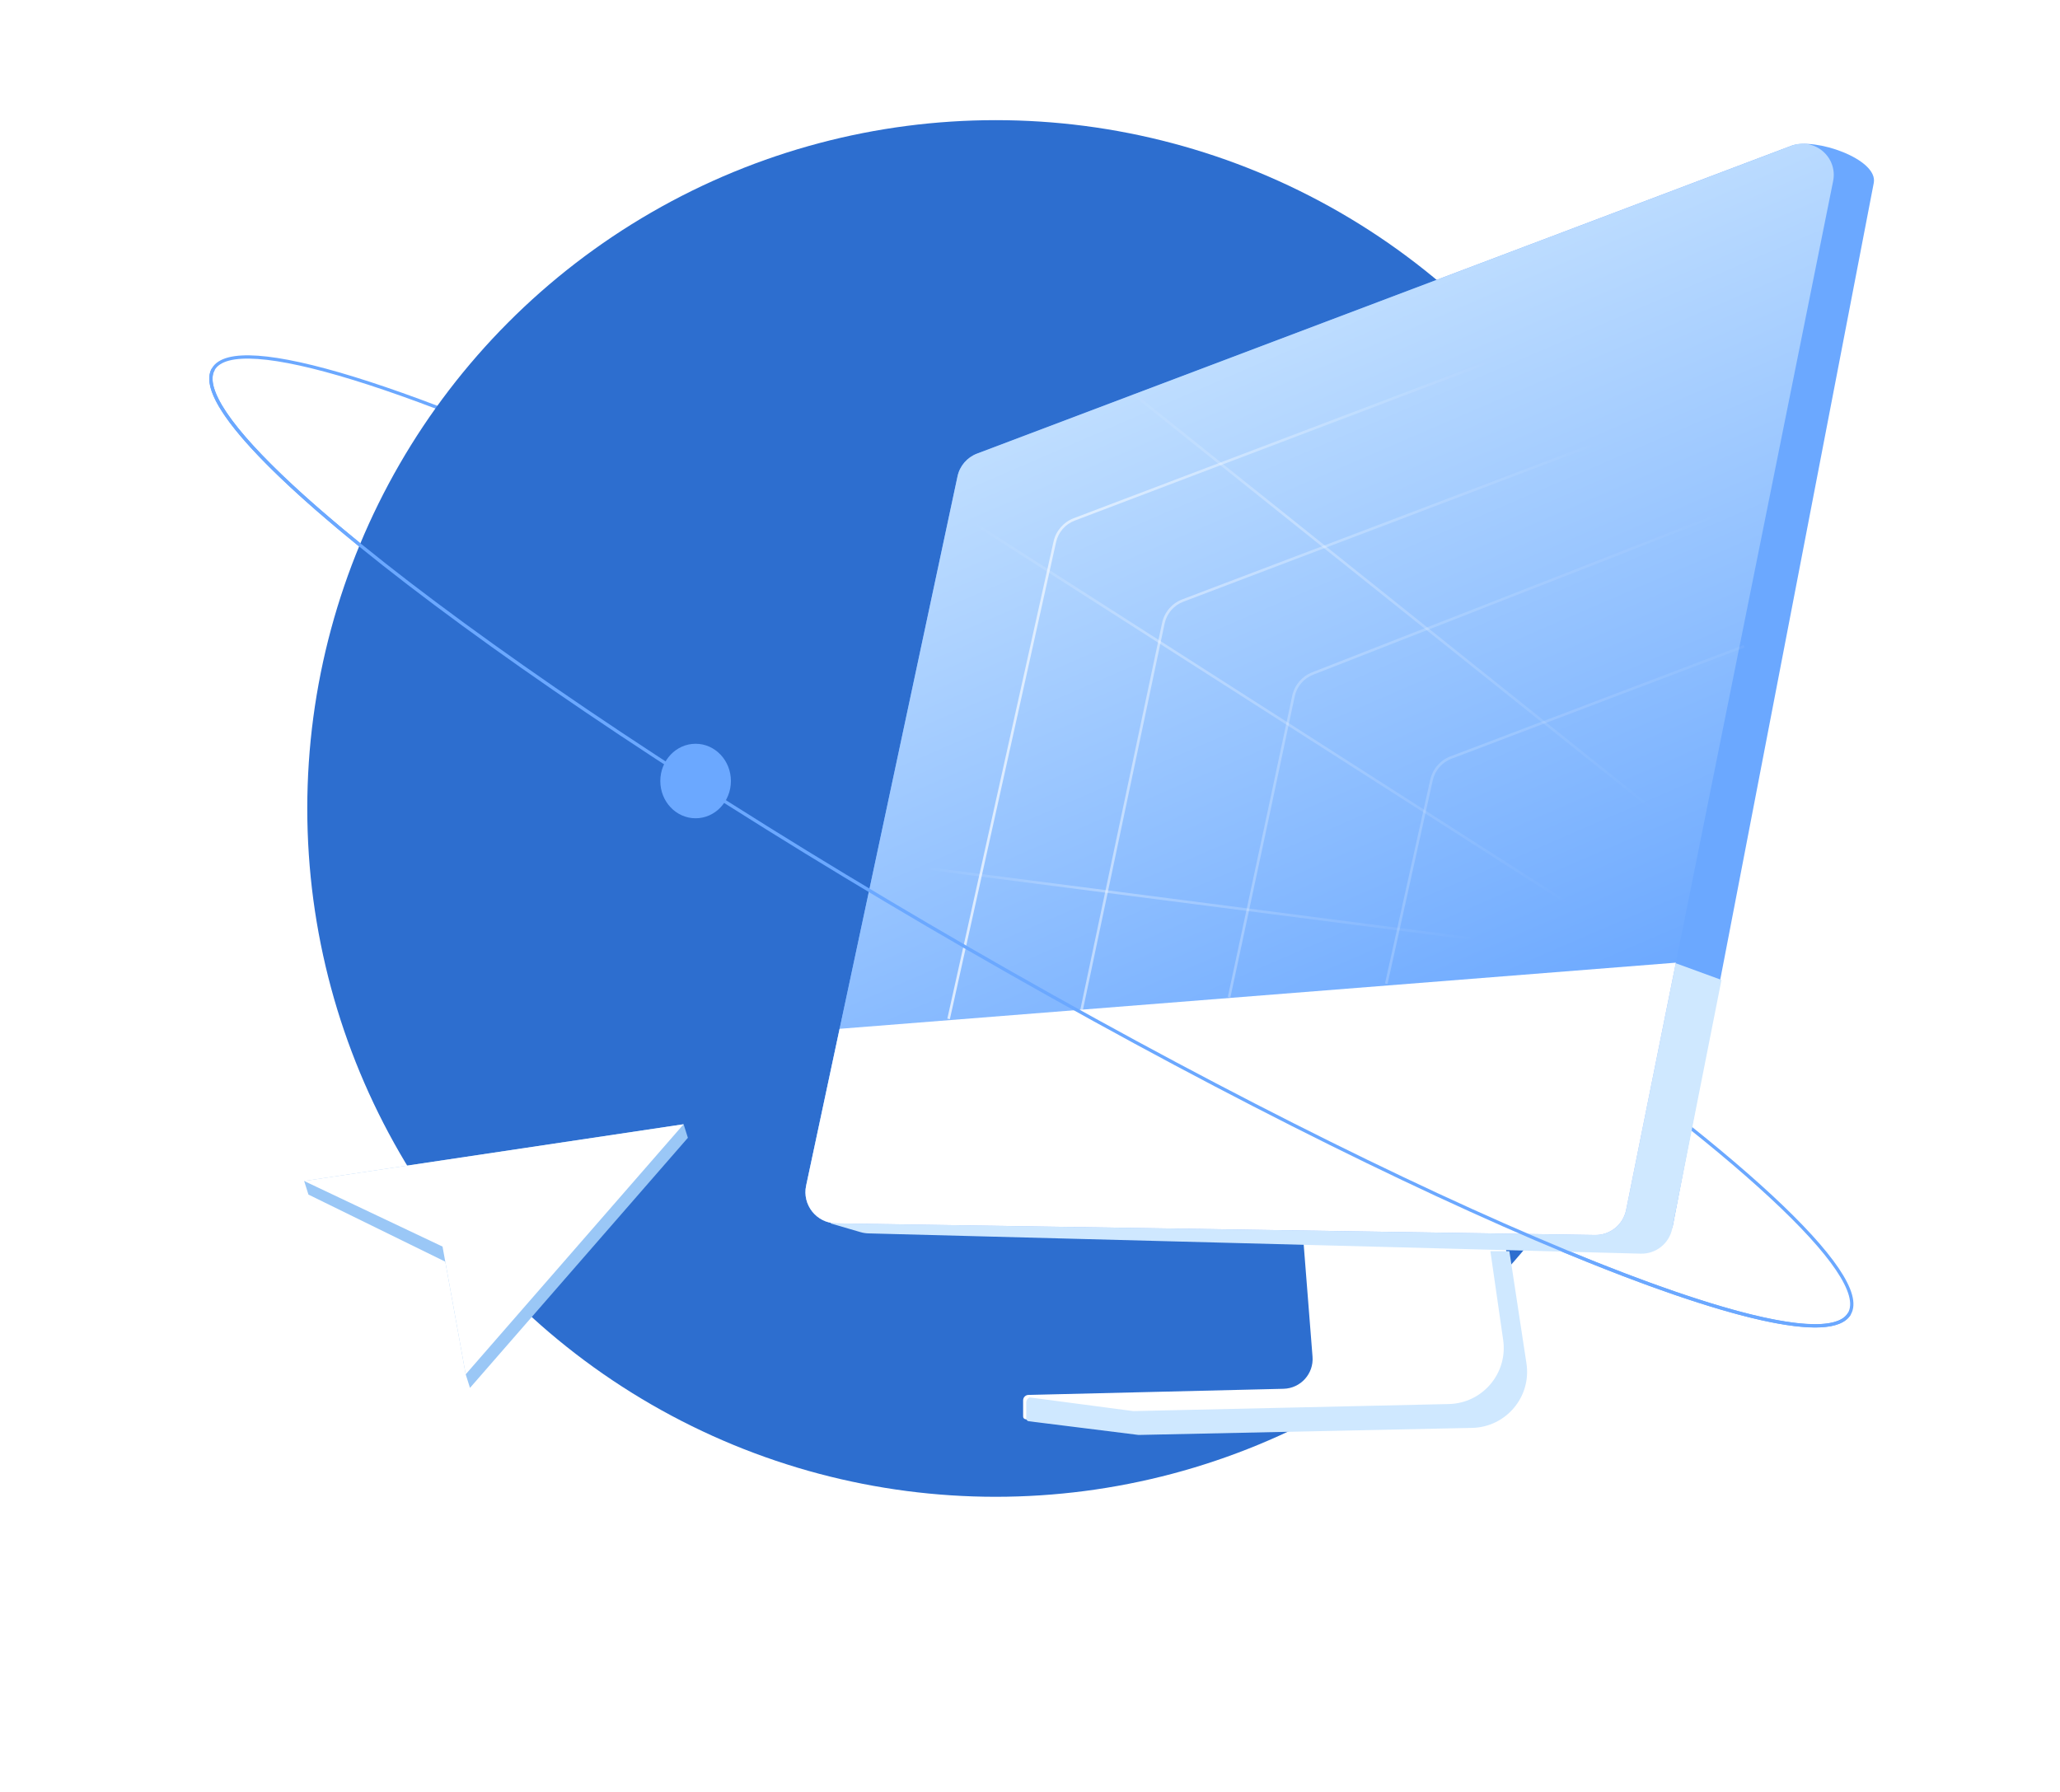<svg width="600" height="522" viewBox="0 0 600 522" fill="none" xmlns="http://www.w3.org/2000/svg">
<ellipse cx="300.397" cy="245.089" rx="275.133" ry="36.25" transform="rotate(30 300.397 245.089)" stroke="#6BA8FF" stroke-width="0.956"/>
<ellipse cx="290.002" cy="235.503" rx="200.503" ry="200.503" transform="rotate(180 290.002 235.503)" fill="#2D6ECF"/>
<path d="M521.765 42.458L284.575 132.135C281.678 133.23 279.537 135.721 278.891 138.747L234.797 345.367C233.601 350.972 237.829 356.272 243.566 356.36L464.561 359.751C468.952 359.819 486.332 361.524 487.197 357.224L545.751 53.325C547.161 46.314 528.462 39.926 521.765 42.458Z" fill="#6BA8FF"/>
<path d="M382.288 395.178L379.692 362.233L438.622 363.81L443.694 397.217C445.123 406.625 437.946 415.143 428.422 415.345L330.759 417.418C330.721 417.419 330.682 417.417 330.644 417.412L298.689 413.413C298.294 413.364 297.998 413.029 297.998 412.631V407.909C297.998 407.053 298.682 406.354 299.539 406.333L373.843 404.545C378.829 404.425 382.689 400.144 382.288 395.178Z" fill="white"/>
<path fill-rule="evenodd" clip-rule="evenodd" d="M299.885 407.06C299.307 407.313 298.905 407.889 298.905 408.557V413.186C298.905 413.598 299.213 413.946 299.622 413.997L331.572 417.986C331.611 417.991 331.651 417.993 331.69 417.992L428.767 415.936C438.642 415.727 446.082 406.894 444.597 397.141L439.625 364.469H434.094L437.816 390.325C439.213 400.03 431.8 408.771 421.986 408.99L330.161 411.046C330.119 411.047 330.077 411.045 330.036 411.039L299.885 407.06Z" fill="#CFE8FF"/>
<path fill-rule="evenodd" clip-rule="evenodd" d="M241.958 356.384L250.652 358.917C251.404 359.137 252.181 359.258 252.964 359.279L477.886 365.183C482.324 365.3 486.199 362.204 487.061 357.854L501.401 285.45L488.224 280.635L251.924 303.905L241.958 356.384Z" fill="#CFE8FF"/>
<path d="M521.765 42.458L284.575 132.134C281.678 133.23 279.537 135.72 278.891 138.746L234.797 345.367C233.601 350.972 237.829 356.272 243.566 356.36L464.561 359.751C468.952 359.819 472.766 356.747 473.631 352.447L533.919 52.758C535.33 45.747 528.462 39.926 521.765 42.458Z" fill="url(#paint0_linear_10625_9386)"/>
<path fill-rule="evenodd" clip-rule="evenodd" d="M488.121 280.417L244.545 299.688L234.797 345.366C233.601 350.971 237.829 356.271 243.566 356.359L464.561 359.75C468.952 359.818 472.766 356.746 473.631 352.446L488.121 280.417Z" fill="url(#paint1_linear_10625_9386)"/>
<path opacity="0.3" fill-rule="evenodd" clip-rule="evenodd" d="M463.551 267.948L278.062 149.299L278.472 148.66L463.961 267.31L463.551 267.948Z" fill="url(#paint2_linear_10625_9386)"/>
<path opacity="0.3" fill-rule="evenodd" clip-rule="evenodd" d="M444.765 275.887L258.487 251.842L258.585 251.09L444.863 275.135L444.765 275.887Z" fill="url(#paint3_linear_10625_9386)"/>
<path opacity="0.3" fill-rule="evenodd" clip-rule="evenodd" d="M491.934 244.666L329.729 114.98L330.204 114.388L492.408 244.074L491.934 244.666Z" fill="url(#paint4_linear_10625_9386)"/>
<path fill-rule="evenodd" clip-rule="evenodd" d="M488.36 85.081L313.018 151.654C310.272 152.697 308.236 155.048 307.598 157.912L276.665 296.88L275.924 296.715L306.857 157.747C307.55 154.635 309.764 152.079 312.748 150.946L488.09 84.372L488.36 85.081Z" fill="url(#paint5_linear_10625_9386)"/>
<path opacity="0.7" fill-rule="evenodd" clip-rule="evenodd" d="M519.933 108.733L344.649 175.284C341.873 176.338 339.824 178.73 339.21 181.632L315.342 294.512L314.6 294.355L338.467 181.475C339.134 178.32 341.362 175.721 344.379 174.575L519.663 108.024L519.933 108.733Z" fill="url(#paint6_linear_10625_9386)"/>
<path opacity="0.4" fill-rule="evenodd" clip-rule="evenodd" d="M515.2 144.602L382.46 196.545C379.727 197.615 377.715 199.985 377.105 202.853L369.828 237.097L358.359 290.571L357.617 290.412L369.086 236.939L376.363 202.695C377.025 199.578 379.212 197.002 382.183 195.839L514.923 143.896L515.2 144.602Z" fill="url(#paint7_linear_10625_9386)"/>
<path opacity="0.3" fill-rule="evenodd" clip-rule="evenodd" d="M508.108 188.615L422.735 221.029C419.988 222.072 417.95 224.426 417.314 227.291L404.138 286.631L403.397 286.466L416.573 227.127C417.265 224.012 419.479 221.454 422.465 220.321L507.838 187.906L508.108 188.615Z" fill="url(#paint8_linear_10625_9386)"/>
<path d="M538.671 382.655C528.66 399.993 413.867 352.458 282.274 276.482C150.68 200.507 52.117 124.861 62.127 107.522" stroke="#6BA8FF" stroke-width="0.956"/>
<ellipse cx="202.603" cy="227.506" rx="10.282" ry="10.853" fill="#6BA8FF"/>
<g filter="url(#filter0_d_10625_9386)">
<path d="M198.444 331.433L197.199 327.485L86.679 344.022L87.924 347.971L127.78 367.516L133.731 400.335L134.976 404.284L198.444 331.433Z" fill="#9AC7F6"/>
<path d="M197.196 327.483L86.676 344.02L126.982 363.122L133.728 400.333L197.196 327.483Z" fill="white"/>
</g>
<defs>
<filter id="filter0_d_10625_9386" x="82.854" y="321.75" width="123.235" height="88.267" filterUnits="userSpaceOnUse" color-interpolation-filters="sRGB">
<feFlood flood-opacity="0" result="BackgroundImageFix"/>
<feColorMatrix in="SourceAlpha" type="matrix" values="0 0 0 0 0 0 0 0 0 0 0 0 0 0 0 0 0 0 127 0" result="hardAlpha"/>
<feOffset dx="1.911"/>
<feGaussianBlur stdDeviation="2.867"/>
<feComposite in2="hardAlpha" operator="out"/>
<feColorMatrix type="matrix" values="0 0 0 0 0.42 0 0 0 0 0.659 0 0 0 0 1 0 0 0 0.2 0"/>
<feBlend mode="normal" in2="BackgroundImageFix" result="effect1_dropShadow_10625_9386"/>
<feBlend mode="normal" in="SourceGraphic" in2="effect1_dropShadow_10625_9386" result="shape"/>
</filter>
<linearGradient id="paint0_linear_10625_9386" x1="384.349" y1="41.855" x2="489.5" y2="285.5" gradientUnits="userSpaceOnUse">
<stop stop-color="#CFE8FF"/>
<stop offset="1" stop-color="#6BA8FF"/>
</linearGradient>
<linearGradient id="paint1_linear_10625_9386" x1="361.357" y1="280.417" x2="361.357" y2="359.751" gradientUnits="userSpaceOnUse">
<stop stop-color="white"/>
<stop offset="1" stop-color="white"/>
</linearGradient>
<linearGradient id="paint2_linear_10625_9386" x1="278.267" y1="143.855" x2="456.916" y2="262.702" gradientUnits="userSpaceOnUse">
<stop offset="0.042" stop-color="white" stop-opacity="0"/>
<stop offset="0.344" stop-color="white"/>
<stop offset="1" stop-color="white" stop-opacity="0"/>
</linearGradient>
<linearGradient id="paint3_linear_10625_9386" x1="262.483" y1="251.86" x2="427.285" y2="286.371" gradientUnits="userSpaceOnUse">
<stop offset="0.042" stop-color="white" stop-opacity="0"/>
<stop offset="0.344" stop-color="white"/>
<stop offset="1" stop-color="white" stop-opacity="0"/>
</linearGradient>
<linearGradient id="paint4_linear_10625_9386" x1="322.468" y1="103.252" x2="475.035" y2="242.187" gradientUnits="userSpaceOnUse">
<stop offset="0.042" stop-color="white" stop-opacity="0"/>
<stop offset="0.344" stop-color="white"/>
<stop offset="1" stop-color="white" stop-opacity="0"/>
</linearGradient>
<linearGradient id="paint5_linear_10625_9386" x1="218.297" y1="280.432" x2="423.663" y2="291.407" gradientUnits="userSpaceOnUse">
<stop stop-color="white"/>
<stop offset="1" stop-color="white" stop-opacity="0"/>
</linearGradient>
<linearGradient id="paint6_linear_10625_9386" x1="249.87" y1="304.084" x2="455.236" y2="315.059" gradientUnits="userSpaceOnUse">
<stop stop-color="white"/>
<stop offset="1" stop-color="white" stop-opacity="0"/>
</linearGradient>
<linearGradient id="paint7_linear_10625_9386" x1="287.757" y1="325.37" x2="493.122" y2="336.345" gradientUnits="userSpaceOnUse">
<stop stop-color="white"/>
<stop offset="1" stop-color="white" stop-opacity="0"/>
</linearGradient>
<linearGradient id="paint8_linear_10625_9386" x1="328.011" y1="349.808" x2="533.377" y2="360.783" gradientUnits="userSpaceOnUse">
<stop stop-color="white"/>
<stop offset="1" stop-color="white" stop-opacity="0"/>
</linearGradient>
</defs>
</svg>
